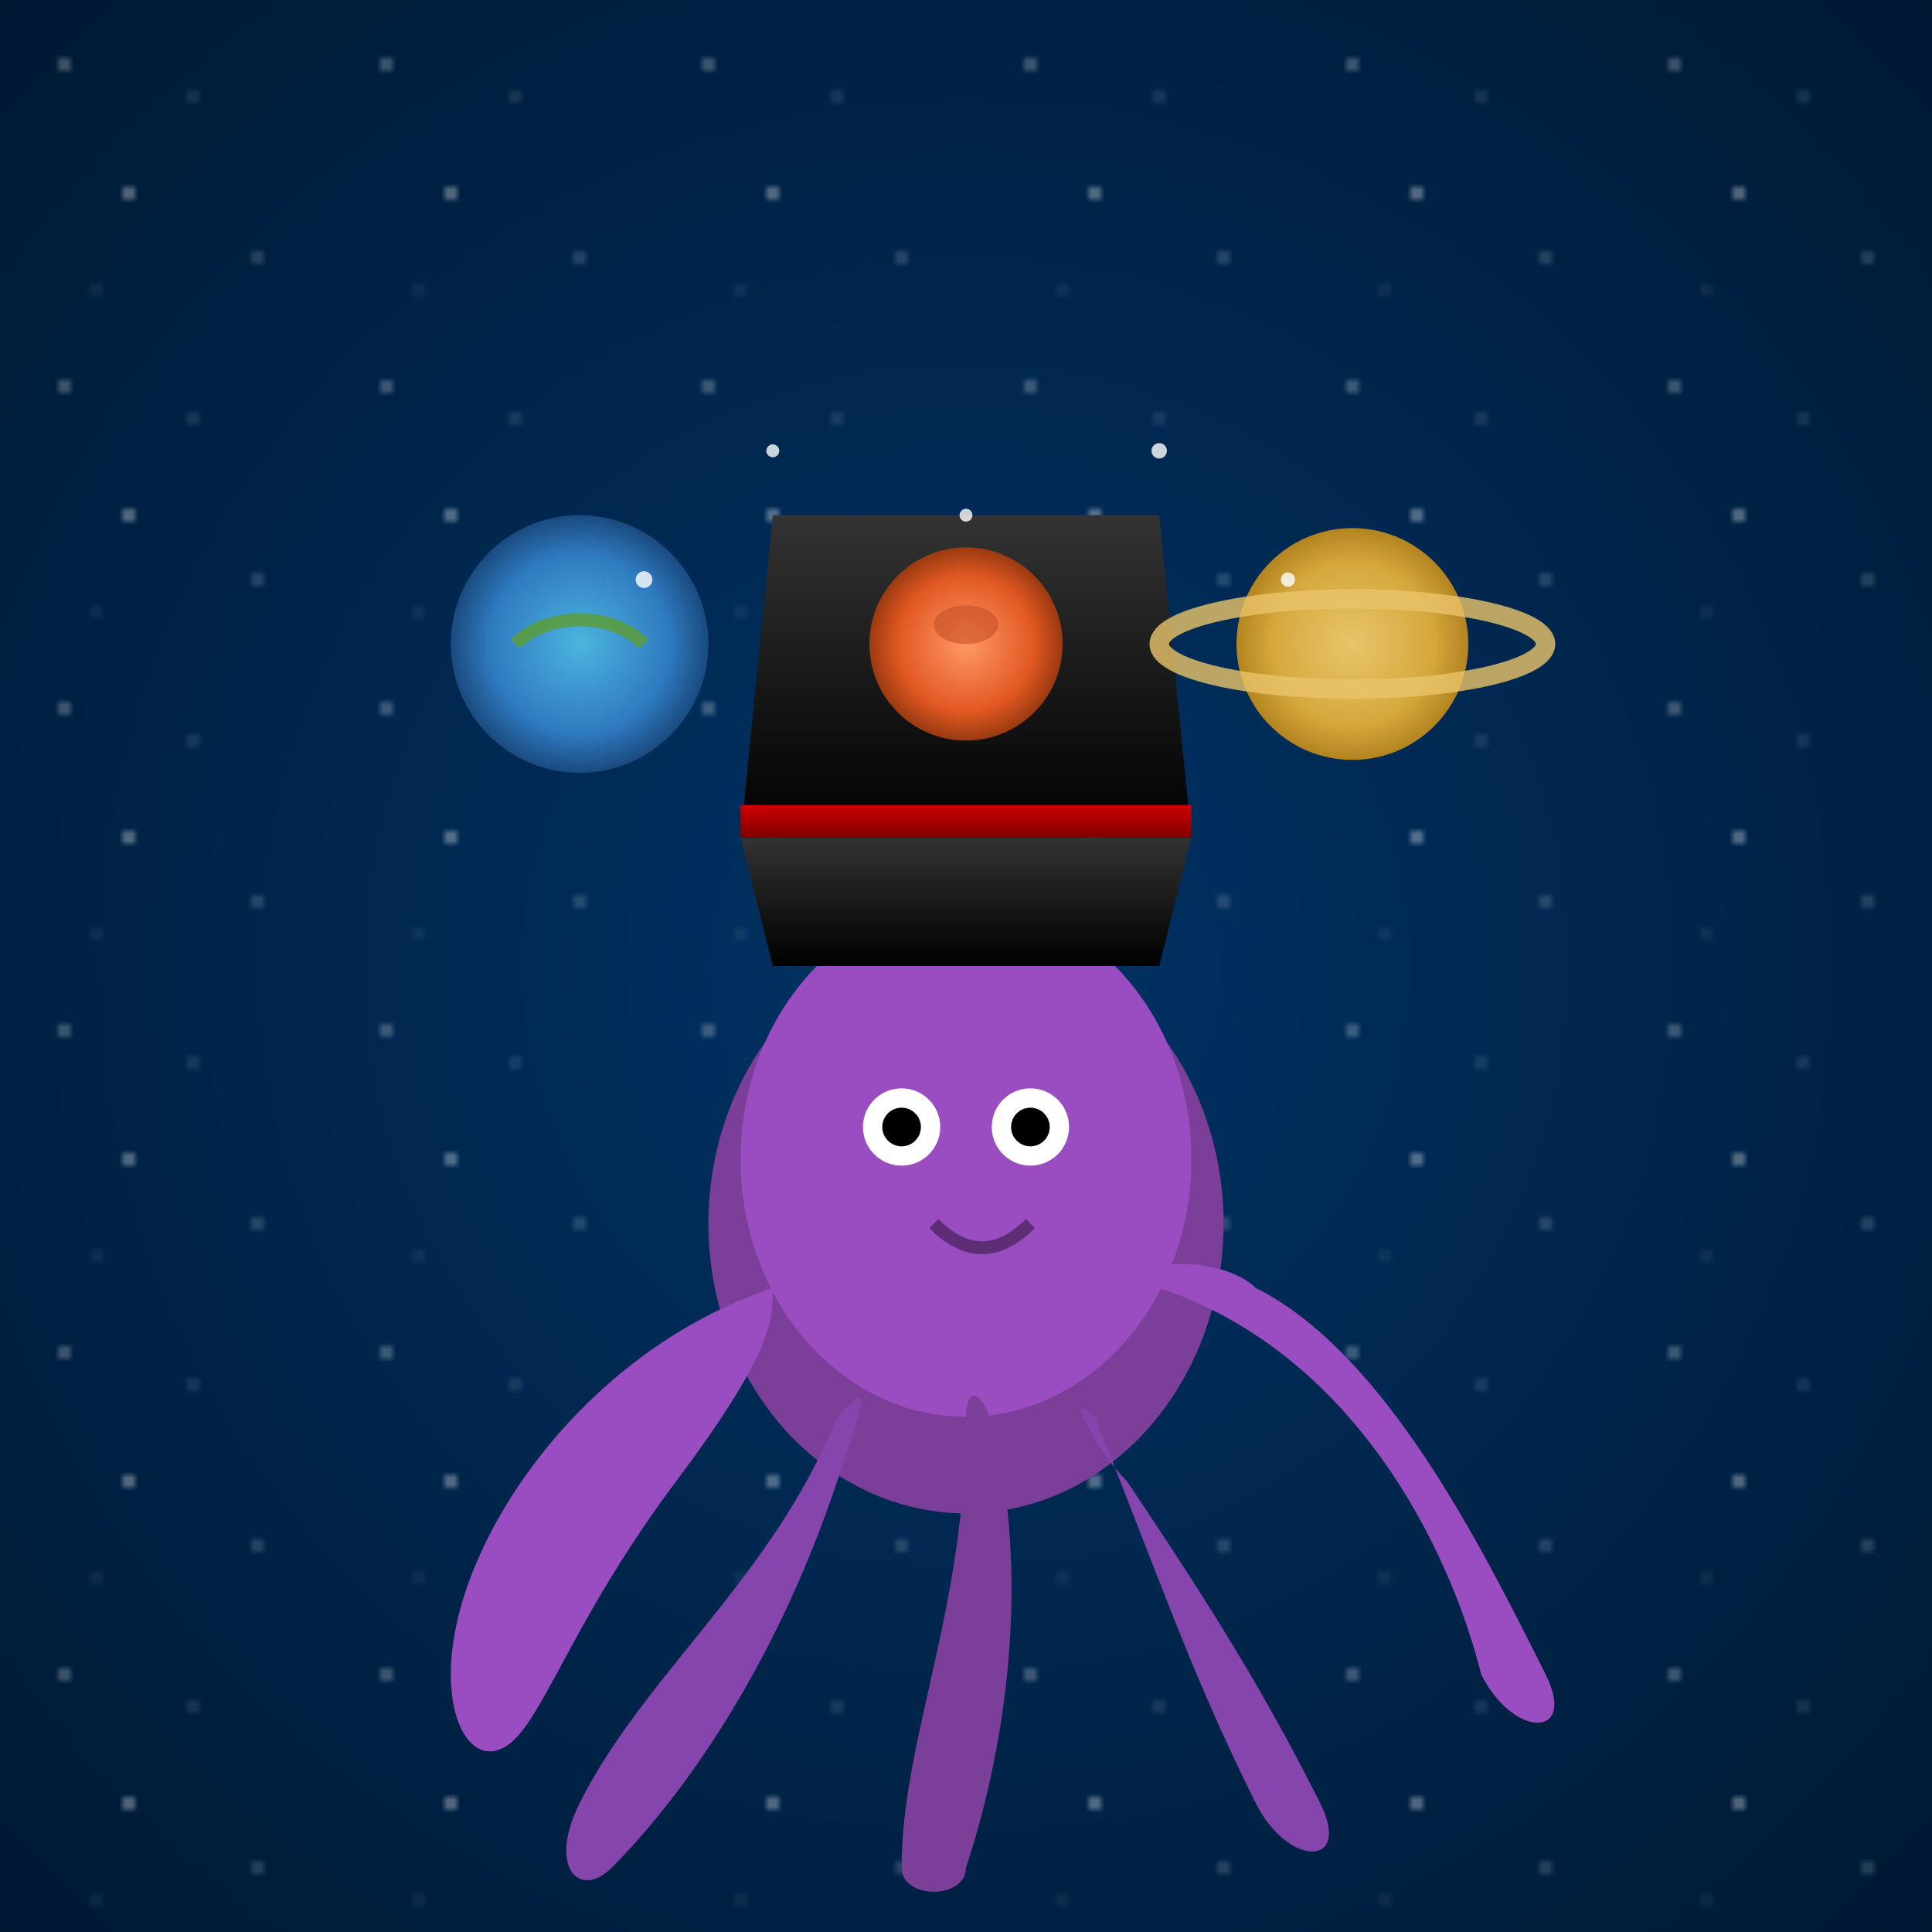 <svg xmlns="http://www.w3.org/2000/svg" viewBox="0 0 300 300">
  <defs>
    <radialGradient id="oceanGradient" cx="50%" cy="50%" r="70%" fx="50%" fy="50%">
      <stop offset="0%" stop-color="#003366" />
      <stop offset="100%" stop-color="#001933" />
    </radialGradient>
    
    <radialGradient id="earthGradient" cx="50%" cy="50%" r="50%" fx="50%" fy="50%">
      <stop offset="0%" stop-color="#4BB4DE" />
      <stop offset="70%" stop-color="#2F7AC0" />
      <stop offset="100%" stop-color="#1A4B80" />
    </radialGradient>
    
    <radialGradient id="marsGradient" cx="50%" cy="50%" r="50%" fx="50%" fy="50%">
      <stop offset="0%" stop-color="#FF9966" />
      <stop offset="70%" stop-color="#E25822" />
      <stop offset="100%" stop-color="#9A3A11" />
    </radialGradient>
    
    <radialGradient id="saturnGradient" cx="50%" cy="50%" r="50%" fx="50%" fy="50%">
      <stop offset="0%" stop-color="#E9C46A" />
      <stop offset="70%" stop-color="#D4A83C" />
      <stop offset="100%" stop-color="#B3841F" />
    </radialGradient>
    
    <linearGradient id="topHatGradient" x1="0%" y1="0%" x2="0%" y2="100%">
      <stop offset="0%" stop-color="#333333" />
      <stop offset="100%" stop-color="#000000" />
    </linearGradient>
    
    <linearGradient id="hatBandGradient" x1="0%" y1="0%" x2="0%" y2="100%">
      <stop offset="0%" stop-color="#CF0000" />
      <stop offset="100%" stop-color="#800000" />
    </linearGradient>
    
    <filter id="glow" x="-20%" y="-20%" width="140%" height="140%">
      <feGaussianBlur stdDeviation="3" result="blur" />
      <feComposite in="SourceGraphic" in2="blur" operator="over" />
    </filter>
    
    <pattern id="stars" x="0" y="0" width="50" height="50" patternUnits="userSpaceOnUse">
      <circle cx="10" cy="10" r="0.8" fill="white" opacity="0.8" />
      <circle cx="30" cy="15" r="0.6" fill="white" opacity="0.6" />
      <circle cx="20" cy="30" r="1" fill="white" opacity="0.7" />
      <circle cx="40" cy="40" r="0.7" fill="white" opacity="0.7" />
      <circle cx="15" cy="45" r="0.5" fill="white" opacity="0.5" />
    </pattern>
  </defs>
  
  <!-- Background -->
  <rect width="300" height="300" fill="url(#oceanGradient)" />
  <rect width="300" height="300" fill="url(#stars)" opacity="0.6" />
  
  <!-- Octopus Body -->
  <ellipse cx="150" cy="190" rx="40" ry="45" fill="#7B3F99" />
  <ellipse cx="150" cy="180" rx="35" ry="40" fill="#9A4DC0" />
  
  <!-- Octopus Face -->
  <circle cx="140" cy="175" r="6" fill="white" />
  <circle cx="160" cy="175" r="6" fill="white" />
  <circle cx="140" cy="175" r="3" fill="black" />
  <circle cx="160" cy="175" r="3" fill="black" />
  <path d="M145 190 C150 195, 155 195, 160 190" stroke="#5D2E75" stroke-width="2" fill="none" />
  
  <!-- Top Hat -->
  <path d="M150 150 L120 150 L115 130 L150 130 L185 130 L180 150 Z" fill="url(#topHatGradient)" />
  <path d="M115 130 L185 130 L180 80 L120 80 Z" fill="url(#topHatGradient)" />
  <path d="M115 125 L185 125 L185 130 L115 130 Z" fill="url(#hatBandGradient)" />
  
  <!-- Tentacles -->
  <path d="M120 200 C90 210, 70 240, 70 260 C70 270, 75 275, 80 270 C85 265, 90 250, 105 230 C120 210, 120 205, 120 200" fill="#9A4DC0" />
  <path d="M130 220 C120 245, 100 260, 90 280 C85 290, 90 295, 95 290 C105 280, 120 260, 130 230 C135 215, 135 215, 130 220" fill="#8644AD" />
  <path d="M150 220 C150 250, 140 270, 140 290 C140 295, 150 295, 150 290 C155 275, 160 250, 155 225 C153 215, 150 215, 150 220" fill="#7B3F99" />
  <path d="M170 220 C180 245, 185 260, 195 280 C200 290, 210 290, 205 280 C195 260, 185 245, 175 230 C170 225, 165 215, 170 220" fill="#8644AD" />
  <path d="M180 200 C210 210, 225 240, 230 260 C235 270, 245 270, 240 260 C230 240, 215 210, 195 200 C190 195, 175 195, 180 200" fill="#9A4DC0" />
  
  <!-- Juggling Planets with Motion Paths -->
  <!-- Earth -->
  <circle cx="90" cy="100" r="20" fill="url(#earthGradient)" filter="url(#glow)">
    <animateMotion path="M0 0 C60 -70, 120 -70, 180 0" dur="4s" repeatCount="indefinite" />
  </circle>
  <path d="M80 100 C85 95, 95 95, 100 100" fill="none" stroke="#5D9E31" stroke-width="2" opacity="0.8">
    <animateMotion path="M0 0 C60 -70, 120 -70, 180 0" dur="4s" repeatCount="indefinite" />
  </path>
  
  <!-- Mars -->
  <circle cx="150" cy="100" r="15" fill="url(#marsGradient)" filter="url(#glow)">
    <animateMotion path="M0 0 C60 -70, -60 -70, -120 0" dur="3.5s" repeatCount="indefinite" />
  </circle>
  <ellipse cx="150" cy="97" rx="5" ry="3" fill="#C64F27" opacity="0.6">
    <animateMotion path="M0 0 C60 -70, -60 -70, -120 0" dur="3.5s" repeatCount="indefinite" />
  </ellipse>
  
  <!-- Saturn -->
  <g>
    <animateMotion path="M0 0 C-60 -70, 60 -70, 120 0" dur="5s" repeatCount="indefinite" />
    <circle cx="210" cy="100" r="18" fill="url(#saturnGradient)" filter="url(#glow)" />
    <ellipse cx="210" cy="100" rx="30" ry="7" fill="none" stroke="#E9C46A" stroke-width="3" opacity="0.8" />
  </g>
  
  <!-- Sparkles around juggling -->
  <g opacity="0.8">
    <circle cx="150" cy="80" r="1" fill="white">
      <animate attributeName="opacity" values="0;1;0" dur="1.5s" repeatCount="indefinite" />
    </circle>
    <circle cx="180" cy="70" r="1.2" fill="white">
      <animate attributeName="opacity" values="0;1;0" dur="2s" repeatCount="indefinite" />
    </circle>
    <circle cx="120" cy="70" r="1" fill="white">
      <animate attributeName="opacity" values="0;1;0" dur="1.8s" repeatCount="indefinite" />
    </circle>
    <circle cx="100" cy="90" r="1.3" fill="white">
      <animate attributeName="opacity" values="0;1;0" dur="1.2s" repeatCount="indefinite" />
    </circle>
    <circle cx="200" cy="90" r="1.1" fill="white">
      <animate attributeName="opacity" values="0;1;0" dur="2.2s" repeatCount="indefinite" />
    </circle>
  </g>
</svg>
